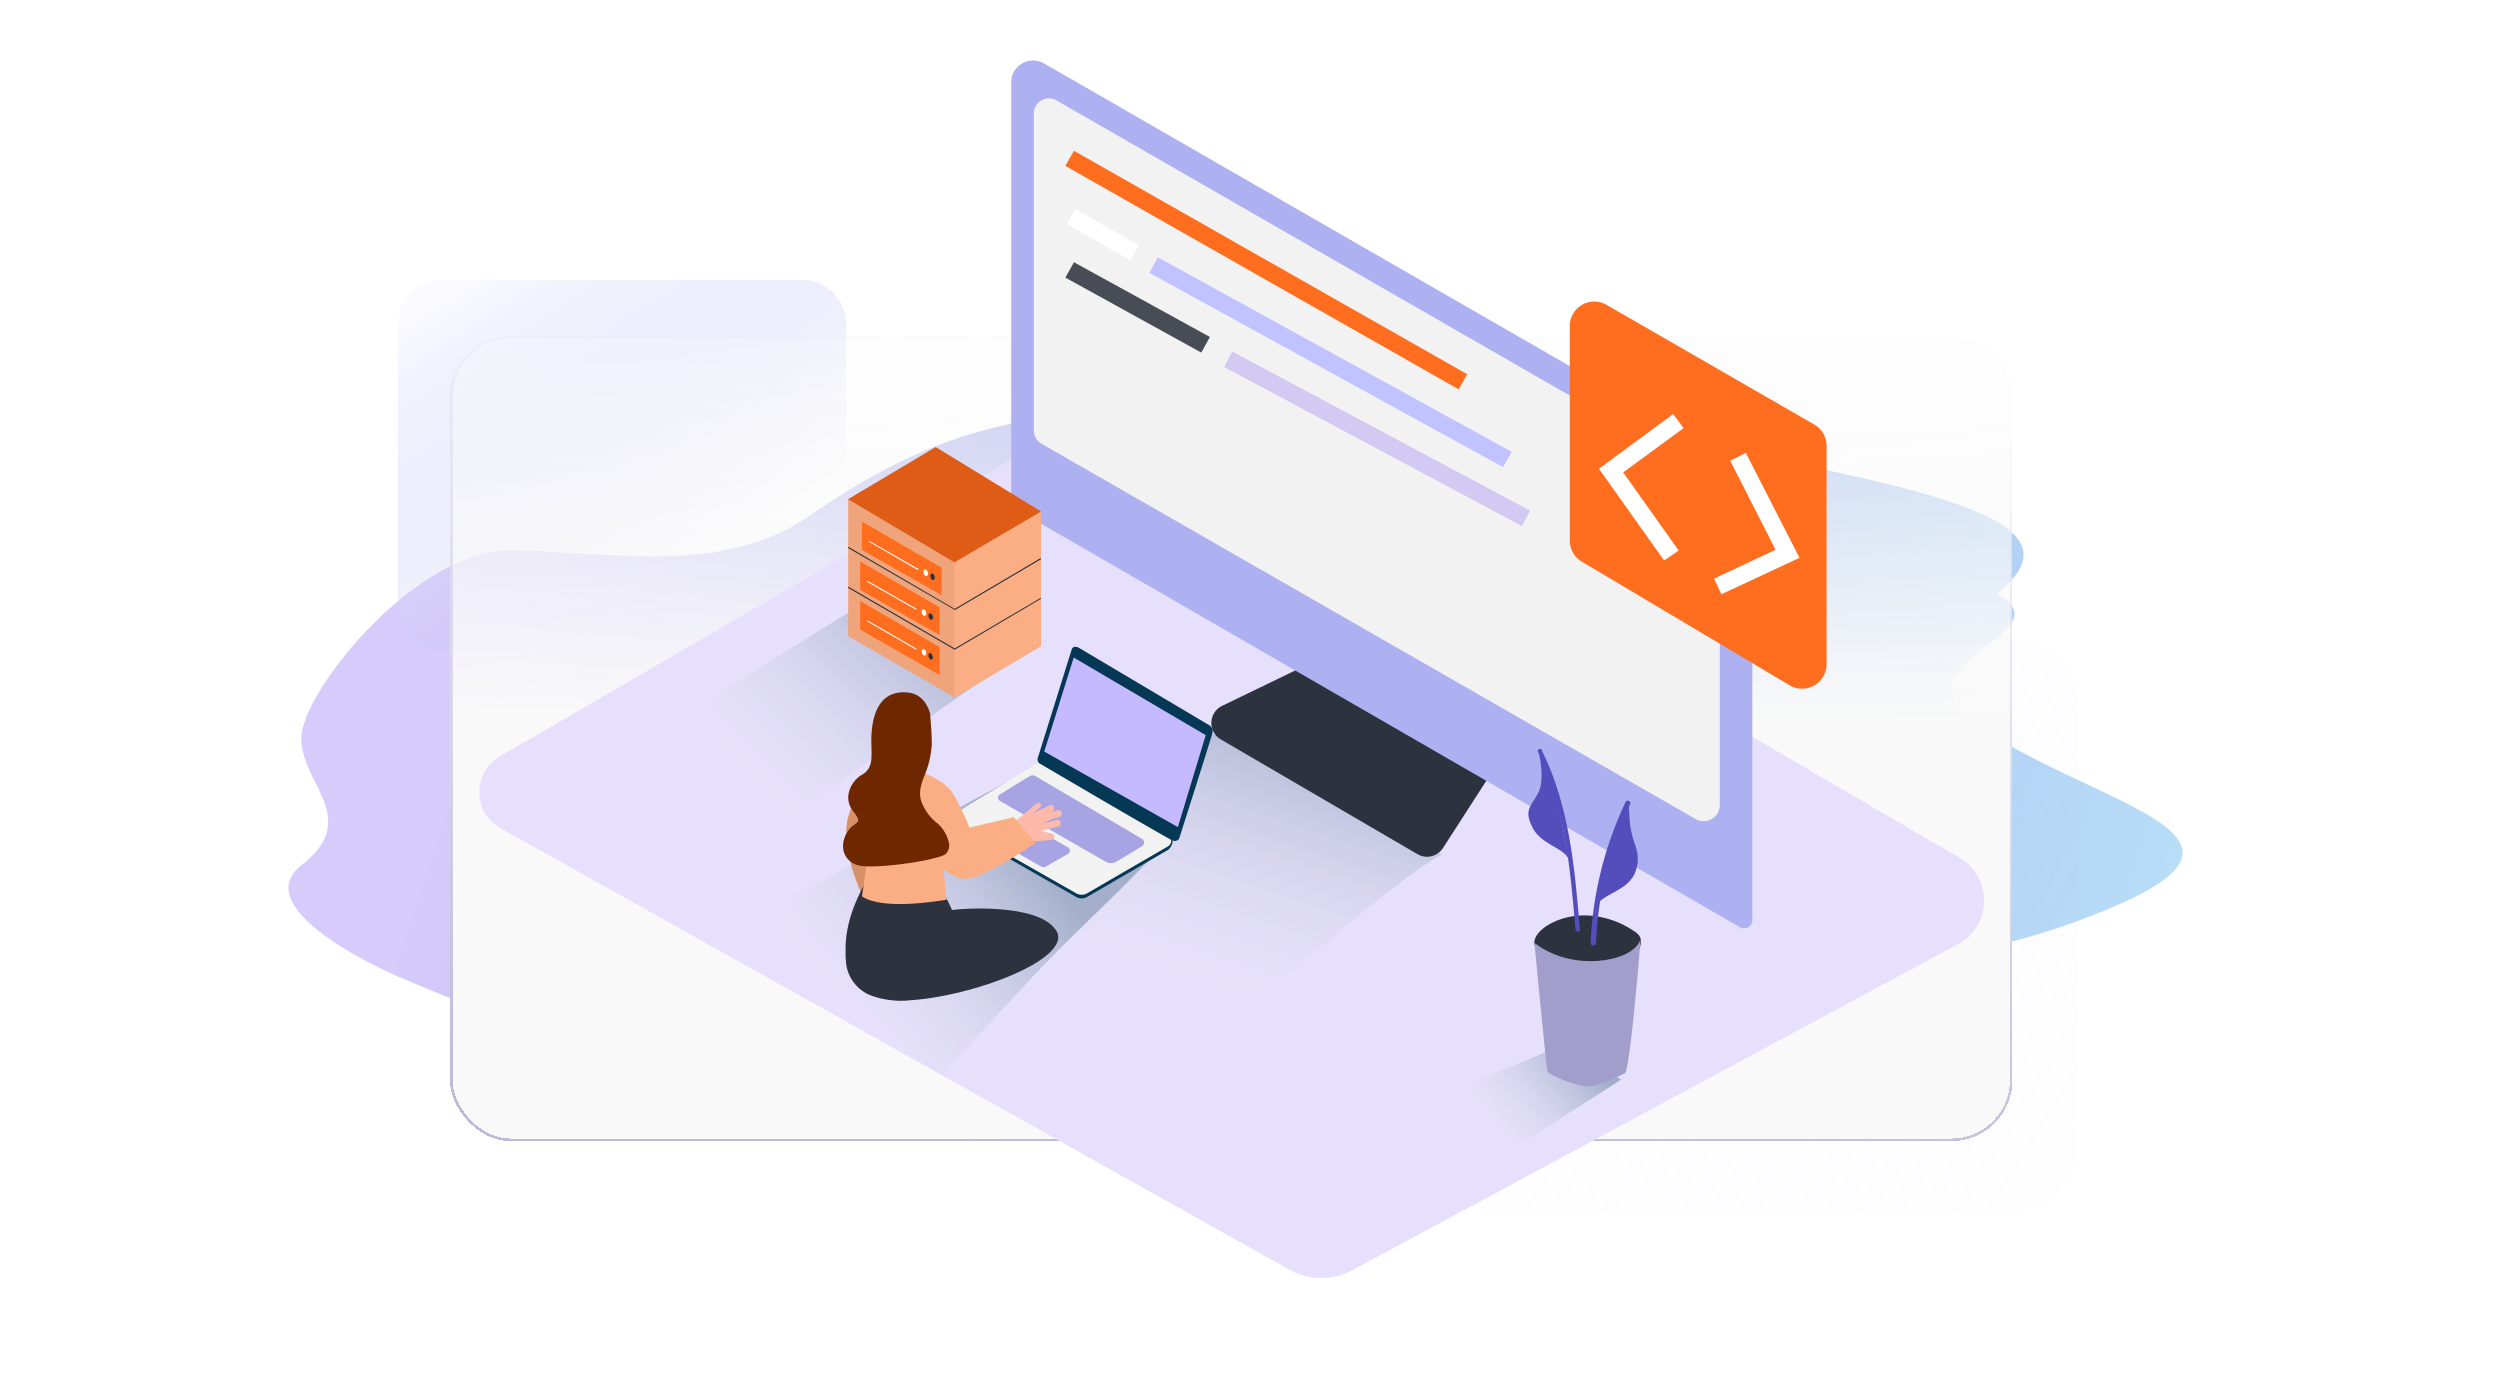 <svg viewBox="0 0 960 528" fill="none" xmlns="http://www.w3.org/2000/svg"><g clip-path="url(#a)"><g clip-path="url(#b)"><g opacity=".6" filter="url(#c)"><path d="M115.7 332.3c-18.5 14.5 19.7 35.6 41.2 44.4a558.7 558.7 0 0 0 78.8 27c31.3 7 123.5-11 167-7.3 43.5 3.5 170.4 43.1 214 0 43.4-43.2 93.8-11 179.6-42.2 85.8-31 20.9-41-29.5-70.7-50.5-29.6 29.5-38.6 0-55.6 37.6-29.6-33-41.4-135.7-61.3-102.6-19.9-63.9 22-149.7 0-85.8-22-137.8 9-170.9 31.7-33 22.7-76.5 13.8-113.6 13-37.1-.8-81.2 54.6-81.2 72.2 0 17.7 23.2 30.7 0 48.8Z" fill="url(#d)"></path></g><path d="m506.9 251.1 2.7 3.6-3.6 2.7-2.7-3.6zM648.6 456l2.7 3.6-3.6 2.7-2.7-3.6zM446.6 486l2.7 3.6-3.6 2.7-2.7-3.6zM578.6 329l2.7 3.6-3.6 2.7-2.7-3.6zM536.6 382l2.7 3.6-3.6 2.7-2.7-3.6zM461.6 412l2.7 3.6-3.6 2.7-2.7-3.6zM689.6 147.4l2.8 3.6-3.6 2.7-2.7-3.6zM747.3 147.4l2.7 3.6-3.6 2.7-2.7-3.6zM762.9 83l2.7 3.6-3.6 2.7-2.7-3.6zM814.7 206.6l2.7 3.5-3.6 2.8-2.7-3.6zM824.6 274l2.7 3.6-3.6 2.7-2.7-3.6zM801.6 251l2.7 3.6-3.6 2.7-2.7-3.6zM869.6 355l2.7 3.6-3.6 2.7-2.7-3.6zM859.6 410l2.7 3.6-3.6 2.7-2.7-3.6zM691.6 326l2.7 3.6-3.6 2.7-2.7-3.6zM715.6 368l2.7 3.6-3.6 2.7-2.7-3.6zM729.6 373l2.7 3.6-3.6 2.7-2.7-3.6zM569.6 467l2.7 3.6-3.6 2.7-2.7-3.6zM410.7 281.3l2.7 3.6-3.6 2.8-2.7-3.6zM474.6 333l2.7 3.6-3.6 2.7-2.7-3.6zM433.6 352l2.7 3.6-3.6 2.7-2.7-3.6zM374.6 324l2.7 3.6-3.6 2.7-2.7-3.6zM305.6 406l2.7 3.6-3.6 2.7-2.7-3.6zM252.6 311.3l2.7 3.5-3.6 2.8-2.7-3.6zM253.6 395l2.7 3.6-3.6 2.7-2.7-3.6zM315.6 349l2.7 3.6-3.6 2.7-2.7-3.6zM498.8 183.8l2.7 3.6-3.5 2.7-2.8-3.6zM480.7 290.4l2.7 3.6-3.6 2.8-2.7-3.6z" fill-opacity=".4" fill="#fff"></path><g filter="url(#e)"><rect shape-rendering="crispEdges" rx="24" fill="url(#f)" y="242" x="533" height="219" width="265"></rect></g><g filter="url(#g)"><rect shape-rendering="crispEdges" rx="15.6" fill="url(#h)" y="105" x="153" height="142" width="171.8"></rect></g></g><g shape-rendering="crispEdges" filter="url(#i)"><rect rx="23.4" fill="url(#j)" y="125" x="172.8" height="309.3" width="600"></rect><rect rx="22.9" stroke="url(#k)" y="125.5" x="173.3" height="308.3" width="599"></rect></g><path d="M443.5 148.9a8 8 0 0 0-8 0L191.9 290.5a15.8 15.8 0 0 0 .3 27.5l303 169.6a25 25 0 0 0 24 .2L752 362.5a19 19 0 0 0 .6-33l-309-180.6Z" fill="#E6E0FC"></path><path opacity=".3" d="M403.7 367.6c13.9-14.2 28.7-27.4 42-42.2l-53.3-28.2-113.1 60.5c21 11 52 34.8 82.3 55.3 14-15.1 27.7-30.6 42.1-45.4Z" fill="url(#l)"></path><path opacity=".3" d="M317.7 304.1c23.3-17.2 46.5-34.5 70.8-50.3l-50-26.4-105.2 65c16 8.3 29.6 19.4 52.2 35.4l32.2-23.7Z" fill="url(#m)"></path><path opacity=".3" d="M449.8 407.9c25.2-13.5 79-66 103.9-79.8L459 278l-113 60.5c26.2 13.7 67.6 47 103.8 69.4Z" fill="url(#n)"></path><path opacity=".3" d="M580.7 441.6c13.8-9.2 27.8-18 41.8-27l-19.8-14.4-76.7 32c9.3 4.8 21.8 14 35 23.2 6.5-4.6 13-9.4 19.7-13.8Z" fill="url(#o)"></path><path d="M501 255.7 469.4 271a7.3 7.3 0 0 0-.5 13l75.4 44a7.3 7.3 0 0 0 9.9-2.5l18.3-28.4" fill="#2C333E"></path><path d="M661 174.1 401 24.4a8.4 8.4 0 0 0-12.7 7.3v159.1a6.5 6.5 0 0 0 3.3 5.6l276.6 159.7a3.1 3.1 0 0 0 3.5-.3c.3-.2.6-.5.8-.9.3-.5.4-1 .4-1.6V195a24 24 0 0 0-12-20.8Z" fill="#AEB1F1"></path><path d="m405.6 38.5 246.2 141.6a17.3 17.3 0 0 1 8.6 15v114a6.2 6.2 0 0 1-9.3 5.4l-251-144a6.1 6.1 0 0 1-3.1-5.3V43.5a5.8 5.8 0 0 1 8.6-5Z" fill="#F2F2F2"></path><path d="M641.7 186.5c1.5 0 2.7-1.3 2.7-2.9 0-1.6-1.2-3-2.7-3-1.4 0-2.6 1.4-2.6 3s1.2 3 2.6 3ZM633.2 182.3c1.5 0 2.7-1.3 2.7-3 0-1.5-1.2-2.9-2.7-2.9-1.5 0-2.7 1.4-2.7 3s1.2 2.9 2.7 2.9Z" fill="#053855"></path><path d="M701.4 171.2v84a9.4 9.4 0 0 1-14.1 8l-80-47.6a9.4 9.4 0 0 1-4.5-8V125a9.4 9.4 0 0 1 14-8l80 46.1a9.4 9.4 0 0 1 4.6 8Z" fill="#FF6D1F"></path><path d="M639 215.2 614 180l28.5-21 4 5.4-23.2 17 21.3 30-5.5 3.8ZM661 228.2l-2.8-6 23.6-11.1-17.4-34.2 6-3 20.6 40.3-30 14Z" fill="#fff"></path><path d="M365.1 314.3v1.6l.8 1" fill="#F2F2F2"></path><path d="m397.2 295-31.1 19.2a2 2 0 0 0 0 3.3l47.1 26.9a4.3 4.3 0 0 0 4.3 0l31.1-18.1c2.3-1.9 2.1-5.4 0-5.5l-46.9-25.9a4.4 4.4 0 0 0-4.5.1Z" fill="#053855"></path><path d="m397.2 293.7-31.1 19.1a2 2 0 0 0-.8 2.7l.8.7 47.1 26.8a4.3 4.3 0 0 0 4.3 0l31-18a2.4 2.4 0 0 0 1.2-2.4 2.4 2.4 0 0 0-1.2-1.8l-46.8-27.2a4.4 4.4 0 0 0-4.5 0Z" fill="#F2F2F2"></path><path d="m398.5 291.1 13-41.6s.4-1.9 2.7-.8l49.5 29.4s2.4 1 1.9 3.2-12.8 40.7-12.8 40.7a2 2 0 0 1-2.4.8c-1.5-.4-50.8-29.4-50.8-29.4a1.9 1.9 0 0 1-1.1-2.3Z" fill="#053855"></path><path d="m412.3 252.5 50.7 29.8-10.7 35.3-51.3-29 11.3-36.1Z" fill="#C5BAFF"></path><path d="m395.3 298.1-11.4 7a1.4 1.4 0 0 0 0 2.4l40.7 23.4a4 4 0 0 0 4 0 398 398 0 0 0 10-6 1.7 1.7 0 0 0 .5-2.2c-.1-.3-.3-.5-.6-.6l-40.8-24a2.2 2.2 0 0 0-2.4 0ZM395.8 317.3l14.3 8.1a1.4 1.4 0 0 1 0 2.5l-8.4 4.8a1.9 1.9 0 0 1-2 0l-14.5-8.3a1.2 1.2 0 0 1 0-2.1l8.8-5a1.9 1.9 0 0 1 1.8 0Z" fill="#BAAFF3"></path><path opacity=".1" d="m395.3 298.1-11.4 7a1.4 1.4 0 0 0 0 2.4l40.7 23.4a4 4 0 0 0 4 0 398 398 0 0 0 10-6 1.7 1.7 0 0 0 .5-2.2c-.1-.3-.3-.5-.6-.6l-40.8-24a2.2 2.2 0 0 0-2.4 0ZM395.8 317.3l14.3 8.1a1.4 1.4 0 0 1 0 2.5l-8.4 4.8a1.9 1.9 0 0 1-2 0l-14.5-8.3a1.2 1.2 0 0 1 0-2.1l8.8-5a1.9 1.9 0 0 1 1.8 0Z" fill="#053855"></path><path d="M340.9 290.6a50.4 50.4 0 0 0-14.7 21.6c-5.2 14.2 7.7 37.4 7.7 37.4l20.1-15.8" fill="#D9916A"></path><path d="M324.8 368.1a15.1 15.1 0 0 0 10.3 14.4c4.1 1.4 8.4 2 12.8 1.6a39 39 0 0 0 23.1-10.4 66.3 66.3 0 0 0-9.4-32L337.3 330c0 2.2-12.9 17-12.6 35v3.1Z" fill="#2C333E"></path><path d="m361.1 314.5-25.6-1.2-4.5 30.9c7.7 5.3 27.9 2 32.5 1.3-1.4-10.2-1.3-20.7-2.4-31Z" fill="#FBAD83"></path><path d="m399 310.3-2.5 2.3c2.1-1.3 4.4-2.4 6.7-3.4 1.5-.7 2.3 1.8.8 2.5l-.8.4a61.6 61.6 0 0 1 3-1 1.3 1.3 0 0 1 .4 2.6c-2.2.7-4.3 1.6-6.4 2.6l5.7-1.5c1.7-.3 1.9 2.4.2 2.7a42 42 0 0 0-6.5 1.7c.7 0 1.4.1 2 .4.8.2 2.7.3 3.1 1a1.4 1.4 0 0 1-.3 1.5 1.4 1.4 0 0 1-.8.4l-10 1c-1 .6-1.8 1.3-2.6 2.1a39.8 39.8 0 0 0-6.4-6.1l3-2.8c.3-.3.8-.1 1.4-.6 3.4-3 4.1-3.1 7.8-6.5 2.7-2.7 3.8-.7 2.3.7Z" fill="#FDB9A9"></path><path d="M352.8 296.2s9.4 2.6 13.2 8.6c2.4 4.2 4.5 8.5 6.3 13l17-4s5 5.8 8.3 9.9c0 0-16.7 11.7-25.3 13.6-8.7 2-18-12.8-18-12.8s-1.8 6-1.4-.5" fill="#FBAD83"></path><path d="M359.7 316c-2.8-2.3-4.8-5.2-6-8.5-1.1-3.8.3-7.1 1.7-10.7 1.4-3.5 2.2-7.3 2.4-11 0-3.8-.3-7.5-.6-11.2v-.5c-1.2-4.2-3.8-7.8-8.9-8.2-13-1.1-13.8 13.4-13.7 19.3.1 5.8.7 9.8-3.6 12.3s-7.5 9-3.3 14.1c4.1 5.3.4 3.4-2.4 8s-2 10.4 3.6 12.5c5.6 2.1 32-1.8 34.4-4.3a5 5 0 0 0 1.2-3.6c-.6-3.2-2.3-6.2-4.8-8.3Z" fill="#6F2700"></path><path d="M364.5 349.6c3.2-.7 33.9-3.1 41 7.6 7.2 10.6-31.8 25.8-57.6 27-25.9 1.3 2.8-31.6 16.6-34.6Z" fill="#2C333E"></path><path d="M325.7 191.6v52.7l40.8 23.5 33.2-19.7v-49" fill="#EFA47C"></path><path d="M366.5 267.8v-52l33.2-19.4v51.7l-33.2 19.7Z" fill="#FBAD83"></path><path d="m359.3 171.7-33.6 20 40.8 24.2 33.2-19.5-40.4-24.7Z" fill="#DF5C16"></path><path opacity=".5" d="m359.3 171.7-33.6 20 40.8 24.2 33.2-19.5-40.4-24.7Z" fill="#DF5C16"></path><path d="M331 200.3v10.9l30.6 17.4V218L331 200.3Z" fill="#FF6D1F"></path><path d="M358.5 222.7c.4-.1.6-.8.4-1.5-.2-.7-.8-1.1-1.2-1-.4.2-.6.8-.4 1.5.2.7.7 1.2 1.2 1Z" fill="#2C333E"></path><path d="M355.8 221.2c.5-.1.7-.8.5-1.5-.3-.7-.8-1.1-1.2-1-.5.1-.6.8-.4 1.5.2.7.7 1.1 1.1 1Z" fill="#fff"></path><path d="m352.5 219-18.9-11 .2-.3 18.9 10.8-.2.4Z" fill="#F2F2F2"></path><path d="M330.3 215.6v10.9l30.5 17.4v-10.7l-30.5-17.6Z" fill="#FF6D1F"></path><path d="M357.8 238c.4-.1.6-.8.4-1.5-.3-.7-.8-1.1-1.2-1-.4.1-.6.8-.4 1.5.2.7.7 1.1 1.2 1Z" fill="#2C333E"></path><path d="M354.4 234c.4-.1 1 .3 1.2 1 .2.7 0 1.4-.4 1.5-.4.1-1-.3-1.2-1-.3-.7 0-1.4.4-1.5Z" fill="#fff"></path><path d="m351.8 234.2-18.9-10.8.2-.4 18.9 10.8-.2.4Z" fill="#F2F2F2"></path><path d="M330.3 230.8v11l30.5 17.4v-10.7l-30.5-17.7Z" fill="#FF6D1F"></path><path d="M357.7 253.3c.5-.2.7-.8.4-1.5-.2-.7-.7-1.2-1.1-1-.5.1-.6.8-.4 1.5.2.6.7 1.1 1.1 1Z" fill="#2C333E"></path><path d="M354.4 249.3c.4-.2 1 .3 1.2 1 .2.6 0 1.3-.4 1.4-.4.2-1-.3-1.2-1-.3-.7 0-1.3.4-1.4Z" fill="#fff"></path><path d="m351.8 249.5-18.9-10.9.2-.4 18.9 10.9-.2.4Z" fill="#F2F2F2"></path><path d="M366.6 234.3v-.1l-41-23.8.2-.4 40.8 23.8 33-19.5.2.4-33.2 19.6Z" fill="#2C333E"></path><path d="m366.6 249.5-41-23.8.2-.4 40.8 23.7 33-19.4.2.3-33.2 19.6ZM630 360.5c-.1-.5-.4-1-.6-1.3a7.8 7.8 0 0 0-2-1.7c-9.7-6.6-23.2-8.4-33.4-2-2.4 1.5-5.9 4.8-4.5 8 .8 1.8 3.3 2.9 5 3.6a74 74 0 0 0 17.6 4.6l6.6 1a9 9 0 0 0 8-3.5c1.5-2 4-5.9 3.3-8.7Z" fill="#2C333E"></path><path d="M589.2 362s8.9 8 24.2 7c15.4-1.3 16.6-8.5 16.6-8.5s-4 50.9-6.1 51.7c-2 .9-10 4.7-13.7 5-3.8.3-15.8-4.5-16-5.8-.4-1.4-5-49.4-5-49.4Z" fill="#A19ECC"></path><path d="M592 288c-.5-1-2-.1-1.4.8C601 310 603 333.8 605 357c0 1 1.8 1 1.7 0-2-23.5-4-47.6-14.7-69Z" fill="#544DBC"></path><path d="M590.7 288.2s2.9 11-.1 16.4c-3 5.5-5.5 6.6-2 13.4 3.7 6.9 13.4 7.8 14 13 .6 5.2-4.6-33.5-12-42.8ZM624.2 308c-8 17-12.6 35.3-13.4 54a1 1 0 0 0 1.8.7c.1-.2.3-.4.3-.7.7-18.4 5.1-36.4 13-53 .7-1.2-1-2.2-1.7-1Z" fill="#544DBC"></path><path d="M625.7 313.4c0-1.1-.3-3.4-.2-5.2l-1.1.7c-4 9.7-10 32.5-11.8 39.5 2.4-5.3 12.4-6 15.3-13.4 1.3-3.2 1.3-6.7.2-10a36.9 36.9 0 0 1-2.4-11.6Z" fill="#544DBC"></path><path d="m412.4 57.9-3.3 5.8 151 85.8 3.3-5.8-151-85.8Z" fill="#FF6D1F"></path><path d="m413 80.3-3.3 5.8L434 100l3.3-5.8-24.4-14Z" fill="#fff"></path><path d="m444.6 98.8-3.2 6 135.8 74.6 3.3-5.9-135.9-74.7Z" fill="#C0C3FF"></path><path d="m412.4 100.7-3.3 5.9 52.2 28.8 3.3-6-52.2-28.7Z" fill="#484D55"></path><path d="m473.2 135-3.2 5.9L584.4 202l3.2-5.9L473.2 135Z" fill="#D2CAF2"></path></g><defs><linearGradient gradientUnits="userSpaceOnUse" y2="534.2" y1="244.3" x2="862.8" x1="-6.5" id="d"><stop stop-color="#BCA9F9" offset=".2"></stop><stop stop-color="#637ADA" offset=".5"></stop><stop stop-color="#87C6F2" offset=".9"></stop></linearGradient><linearGradient gradientUnits="userSpaceOnUse" y2="461" y1="333.5" x2="825" x1="622" id="f"><stop stop-opacity=".1" stop-color="#FBFBFF"></stop><stop stop-opacity="0" stop-color="#BCBEF2" offset="1"></stop></linearGradient><linearGradient gradientUnits="userSpaceOnUse" y2="202" y1="79.5" x2="290" x1="210.5" id="h"><stop stop-color="#FBFBFF"></stop><stop stop-opacity="0" stop-color="#BCBEF2" offset="1"></stop></linearGradient><linearGradient gradientUnits="userSpaceOnUse" y2="71.7" y1="293.6" x2="472.9" x1="472.3" id="j"><stop stop-color="#F9F9F9" offset=".1"></stop><stop stop-opacity="0" stop-color="#F9F9F9" offset="1"></stop></linearGradient><linearGradient gradientUnits="userSpaceOnUse" y2="125" y1="445.5" x2="498" x1="465" id="k"><stop stop-color="#BEB9DA"></stop><stop stop-opacity="0" stop-color="#BEB9DA" offset="1"></stop></linearGradient><linearGradient gradientUnits="userSpaceOnUse" y2="326.6" y1="389.1" x2="395.6" x1="315.5" id="l"><stop stop-opacity="0" stop-color="#F2F2F2"></stop><stop stop-color="#053855" offset="1"></stop></linearGradient><linearGradient gradientUnits="userSpaceOnUse" y2="224.7" y1="304" x2="358.5" x1="280.6" id="m"><stop stop-opacity="0" stop-color="#F2F2F2"></stop><stop stop-color="#053855" offset="1"></stop></linearGradient><linearGradient gradientUnits="userSpaceOnUse" y2="260" y1="377.3" x2="474.3" x1="435.2" id="n"><stop stop-opacity="0" stop-color="#F2F2F2"></stop><stop stop-color="#053855" offset="1"></stop></linearGradient><linearGradient gradientUnits="userSpaceOnUse" y2="399.1" y1="430.9" x2="604.3" x1="564.9" id="o"><stop stop-opacity="0" stop-color="#F2F2F2"></stop><stop stop-color="#053855" offset="1"></stop></linearGradient><filter filterUnits="userSpaceOnUse" color-interpolation-filters="sRGB" y="79.6" x="31.2" height="416.3" width="886.4" id="c"><feFlood result="BackgroundImageFix" flood-opacity="0"></feFlood><feBlend result="shape" in2="BackgroundImageFix" in="SourceGraphic"></feBlend><feGaussianBlur stdDeviation="39.8" result="effect1_foregroundBlur_6218_29965"></feGaussianBlur></filter><filter filterUnits="userSpaceOnUse" color-interpolation-filters="sRGB" y="231" x="518" height="249" width="295" id="e"><feFlood result="BackgroundImageFix" flood-opacity="0"></feFlood><feColorMatrix values="0 0 0 0 0 0 0 0 0 0 0 0 0 0 0 0 0 0 127 0" result="hardAlpha" in="SourceAlpha"></feColorMatrix><feOffset dy="4"></feOffset><feGaussianBlur stdDeviation="7.5"></feGaussianBlur><feComposite operator="out" in2="hardAlpha"></feComposite><feColorMatrix values="0 0 0 0 0.678 0 0 0 0 0.757 0 0 0 0 0.968 0 0 0 0.8 0"></feColorMatrix><feBlend result="effect1_dropShadow_6218_29965" in2="BackgroundImageFix"></feBlend><feBlend result="shape" in2="effect1_dropShadow_6218_29965" in="SourceGraphic"></feBlend></filter><filter filterUnits="userSpaceOnUse" color-interpolation-filters="sRGB" y="97.9" x="143.3" height="161.5" width="191.3" id="g"><feFlood result="BackgroundImageFix" flood-opacity="0"></feFlood><feColorMatrix values="0 0 0 0 0 0 0 0 0 0 0 0 0 0 0 0 0 0 127 0" result="hardAlpha" in="SourceAlpha"></feColorMatrix><feOffset dy="2.6"></feOffset><feGaussianBlur stdDeviation="4.9"></feGaussianBlur><feComposite operator="out" in2="hardAlpha"></feComposite><feColorMatrix values="0 0 0 0 0.678 0 0 0 0 0.757 0 0 0 0 0.968 0 0 0 0.8 0"></feColorMatrix><feBlend result="effect1_dropShadow_6218_29965" in2="BackgroundImageFix"></feBlend><feBlend result="shape" in2="effect1_dropShadow_6218_29965" in="SourceGraphic"></feBlend></filter><filter filterUnits="userSpaceOnUse" color-interpolation-filters="sRGB" y="114.3" x="158.2" height="338.5" width="629.2" id="i"><feFlood result="BackgroundImageFix" flood-opacity="0"></feFlood><feColorMatrix values="0 0 0 0 0 0 0 0 0 0 0 0 0 0 0 0 0 0 127 0" result="hardAlpha" in="SourceAlpha"></feColorMatrix><feOffset dy="3.9"></feOffset><feGaussianBlur stdDeviation="7.3"></feGaussianBlur><feComposite operator="out" in2="hardAlpha"></feComposite><feColorMatrix values="0 0 0 0 0.678 0 0 0 0 0.757 0 0 0 0 0.969 0 0 0 0.3 0"></feColorMatrix><feBlend result="effect1_dropShadow_6218_29965" in2="BackgroundImageFix"></feBlend><feBlend result="shape" in2="effect1_dropShadow_6218_29965" in="SourceGraphic"></feBlend></filter><clipPath id="a"><path d="M0 0h960v528H0z" fill="#fff"></path></clipPath><clipPath id="b"><path d="M48 70h850v436.1H48z" fill="#fff"></path></clipPath></defs></svg>